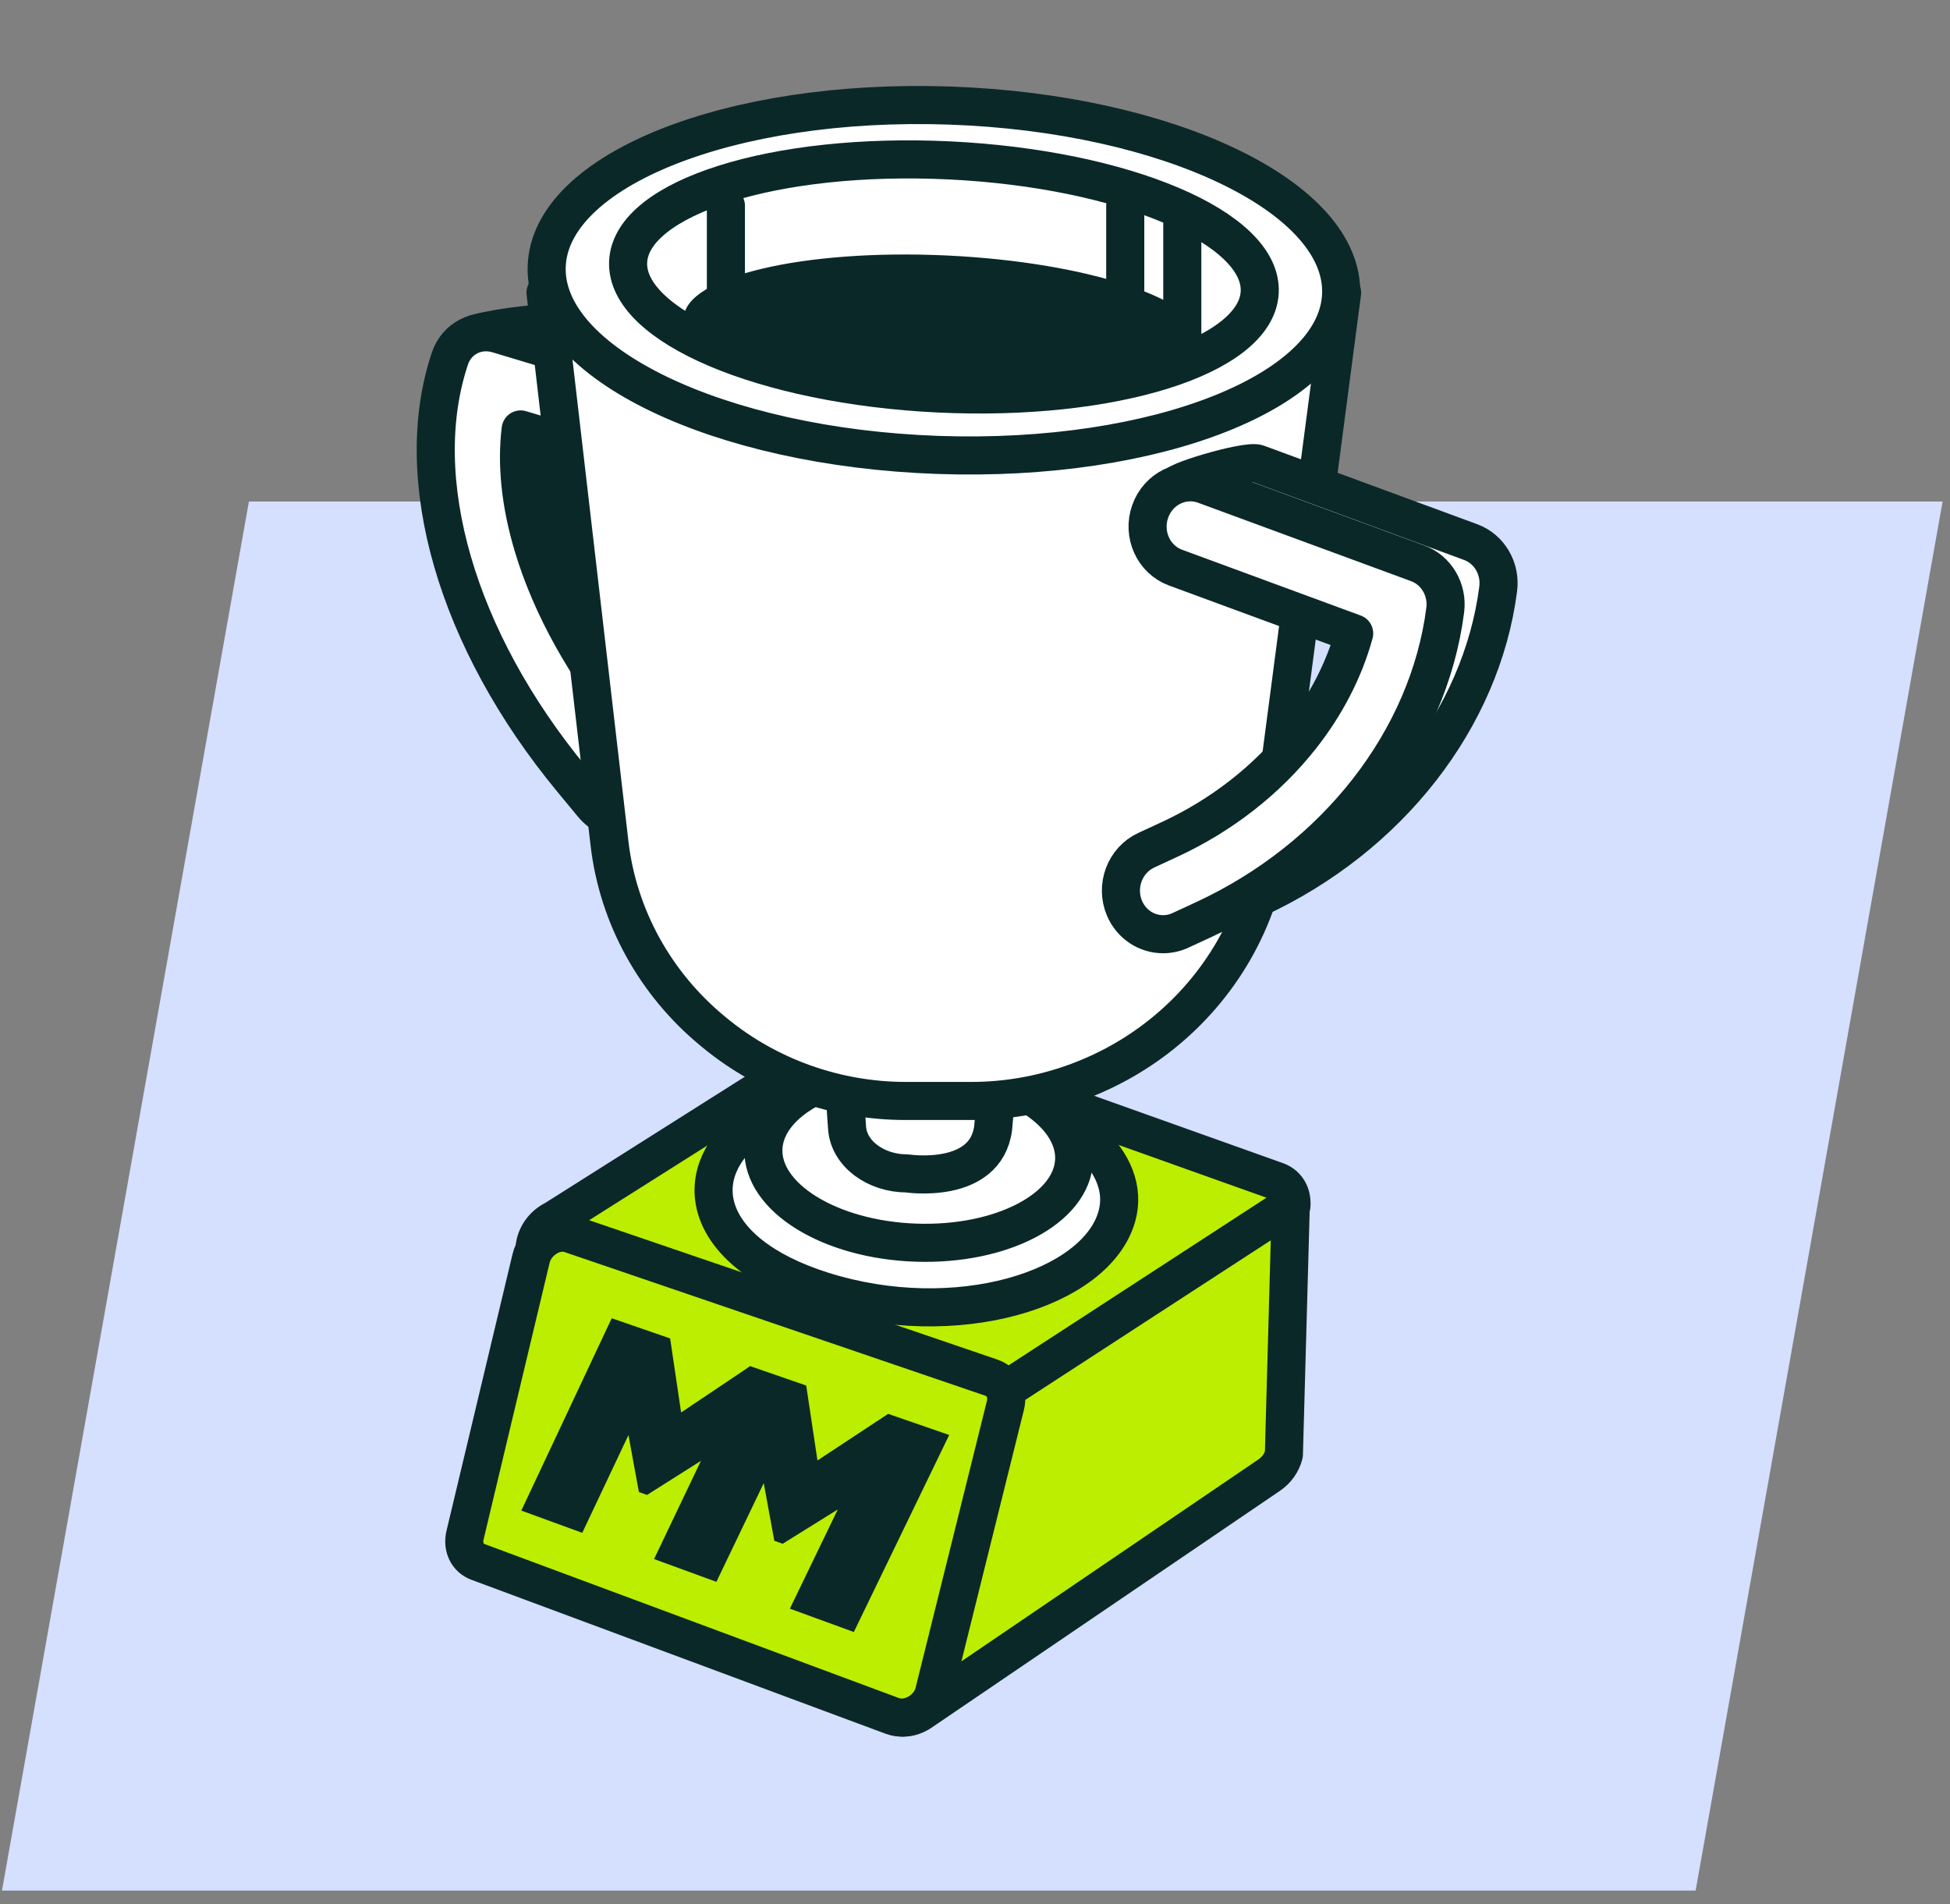 <svg width="128" height="125" viewBox="0 0 128 125" fill="none" xmlns="http://www.w3.org/2000/svg">
<rect x="0" y="0" width="128" height="125" fill="#808080" stroke="none"/>
<path d="M16.339 32.917H127.515L111.303 124.099H0.128L16.339 32.917Z" fill="#D5DFFE"/>
<path d="M83.301 96.834L60.43 112.382C59.818 112.79 59.084 112.857 58.525 112.556L34.952 99.881C34.454 99.613 34.178 99.063 34.225 98.433L35.09 81.913C35.147 81.15 35.664 80.408 36.379 80.066L55.469 67.997C55.91 67.786 56.38 67.747 56.778 67.89L83.81 77.533C84.549 77.798 84.922 78.567 84.72 79.413L84.276 95.461C84.146 96.006 83.789 96.507 83.301 96.834Z" fill="#BBEE00" stroke="#0B2828" stroke-width="2.5" stroke-linecap="round" stroke-linejoin="round"/>
<path d="M58.579 112.636L31.373 102.524C30.685 102.269 30.339 101.548 30.526 100.765L34.859 82.608C35.136 81.448 36.414 80.646 37.436 80.995L65.07 90.428C65.821 90.684 66.2 91.432 65.996 92.254L61.317 111.076C61.021 112.264 59.661 113.038 58.579 112.636Z" fill="#BBEE00" stroke="#0B2828" stroke-width="2.5" stroke-linecap="round" stroke-linejoin="round"/>
<path d="M62.306 94.193L56.046 107.126L51.848 105.593L54.994 99.081L51.374 101.333L50.827 101.136L50.133 97.353L47.025 103.832L42.933 102.338L46.012 95.888L42.472 98.129L41.938 97.936L41.253 94.197L38.22 100.616L34.22 99.156L40.154 86.53L43.989 87.856L44.709 92.715L48.839 89.945L49.234 89.671L52.92 90.946L52.988 91.393L53.659 95.865L58.298 92.806L62.306 94.193Z" fill="#0B2828"/>
<path d="M84.775 79.04L66.051 91.211" stroke="#0B2828" stroke-width="2.5" stroke-linecap="round" stroke-linejoin="round"/>
<path d="M73.312 79.839C71.97 84.631 62.772 87.5 54.001 84.735C45.956 82.199 44.947 76.847 49.686 73.607C53.326 71.118 59.711 70.427 64.878 71.64C70.319 72.916 74.308 76.279 73.312 79.839Z" fill="white" stroke="#0B2828" stroke-width="2.5" stroke-linecap="round" stroke-linejoin="round"/>
<path d="M70.509 76.123C70.621 72.918 66.146 70.159 60.513 69.961C54.88 69.763 50.223 72.202 50.11 75.407C49.998 78.612 54.473 81.371 60.106 81.568C65.739 81.766 70.396 79.328 70.509 76.123Z" fill="white" stroke="#0B2828" stroke-width="2.5" stroke-linecap="round" stroke-linejoin="round"/>
<path d="M59.539 77.023C57.478 77.023 55.719 75.724 55.603 74.039L54.371 56.101H66.803L65.191 74.039C64.708 77.811 59.539 77.023 59.539 77.023Z" fill="white" stroke="#0B2828" stroke-width="2.5" stroke-linecap="round" stroke-linejoin="round"/>
<path d="M44.47 53.265C43.661 53.265 42.833 52.89 42.24 52.173L40.884 50.532C33.319 41.374 30.254 30.793 32.886 22.916C33.108 22.253 30.523 22.249 31.085 21.962C31.648 21.674 35.36 21.102 36.037 21.306L53.605 26.597C55.083 27.042 56.03 28.628 55.72 30.139C55.411 31.65 53.962 32.515 52.484 32.069L37.533 27.567C37.249 29.871 37.522 32.474 38.348 35.226C39.533 39.179 41.8 43.254 44.903 47.01L46.259 48.651C47.283 49.89 47.214 51.684 46.104 52.656C45.636 53.066 45.058 53.265 44.47 53.265Z" fill="#0B2828" stroke="#0B2828" stroke-width="2.5" stroke-linecap="round" stroke-linejoin="round"/>
<path d="M41.114 53.885C40.306 53.885 39.477 53.511 38.885 52.794L37.529 51.152C29.963 41.995 26.898 31.413 29.531 23.537C29.974 22.21 31.327 21.519 32.681 21.927L50.249 27.217C51.727 27.662 52.674 29.248 52.364 30.759C52.055 32.271 50.606 33.135 49.128 32.69L34.177 28.188C33.893 30.492 34.166 33.094 34.992 35.847C36.178 39.8 38.444 43.875 41.547 47.63L42.903 49.272C43.927 50.511 43.858 52.304 42.748 53.277C42.28 53.687 41.702 53.885 41.114 53.885Z" fill="white" stroke="#0B2828" stroke-width="2.5" stroke-linecap="round" stroke-linejoin="round"/>
<path d="M63.762 72.268H59.453C54.895 72.268 50.42 70.685 46.899 67.781L46.771 67.675C43.039 64.597 40.571 60.2 40.008 55.355L35.809 19.208H88.097L83.332 55.478C82.687 60.386 80.091 64.831 76.228 67.91C72.686 70.733 68.252 72.268 63.762 72.268Z" fill="white" stroke="#0B2828" stroke-width="2.5" stroke-linecap="round" stroke-linejoin="round"/>
<path d="M88.034 19.308C88.255 12.976 76.761 7.434 62.361 6.93C47.96 6.426 36.107 11.15 35.885 17.483C35.663 23.815 47.157 29.357 61.558 29.861C75.958 30.365 87.812 25.64 88.034 19.308Z" fill="white" stroke="#0B2828" stroke-width="2.5" stroke-linecap="round" stroke-linejoin="round"/>
<path d="M82.689 19.179C82.893 14.954 73.778 11.082 62.33 10.529C50.882 9.976 41.436 12.953 41.232 17.177C41.029 21.402 50.144 25.275 61.592 25.828C73.04 26.38 82.485 23.403 82.689 19.179Z" fill="white" stroke="#0B2828" stroke-width="2.5" stroke-linecap="round" stroke-linejoin="round"/>
<path d="M78.942 22.449C79.068 19.752 71.545 17.21 62.14 16.77C52.734 16.33 45.007 18.16 44.881 20.856C44.755 23.553 52.277 26.095 61.683 26.535C71.089 26.975 78.816 25.145 78.942 22.449Z" fill="#0B2828"/>
<path d="M79.822 59.928C78.758 59.929 77.746 59.295 77.29 58.225C76.671 56.773 77.311 55.066 78.72 54.414L80.255 53.704C83.67 52.123 86.651 49.794 88.876 46.969C90.531 44.868 91.716 42.557 92.366 40.184L80.639 35.865C79.193 35.332 78.447 33.684 78.973 32.183C79.236 31.433 77.946 32.164 77.259 31.93C76.64 31.721 81.823 30.164 82.546 30.431L96.533 35.582C97.763 36.035 98.516 37.314 98.343 38.657C97.247 47.167 91.176 54.949 82.498 58.965L80.964 59.675C80.592 59.847 80.203 59.928 79.822 59.928Z" fill="white" stroke="#0B2828" stroke-width="2.5" stroke-linecap="round" stroke-linejoin="round"/>
<path d="M76.345 61.322C75.281 61.322 74.27 60.689 73.814 59.619C73.194 58.167 73.835 56.46 75.244 55.808L76.778 55.098C80.193 53.517 83.175 51.188 85.4 48.363C87.054 46.262 88.239 43.951 88.889 41.577L77.163 37.259C75.716 36.726 74.97 35.078 75.497 33.577C76.023 32.077 77.623 31.292 79.069 31.825L93.056 36.975C94.286 37.428 95.039 38.708 94.866 40.051C93.771 48.561 87.699 56.342 79.022 60.359L77.487 61.069C77.115 61.241 76.727 61.322 76.345 61.322Z" fill="white" stroke="#0B2828" stroke-width="2.5" stroke-linecap="round" stroke-linejoin="round"/>
<path d="M73.862 13.506V20.996" stroke="#0B2828" stroke-width="2.5" stroke-linecap="round" stroke-linejoin="round"/>
<path d="M47.649 13.506V20.996" stroke="#0B2828" stroke-width="2.5" stroke-linecap="round" stroke-linejoin="round"/>
<path d="M77.607 14.443V22.869" stroke="#0B2828" stroke-width="2.5" stroke-linecap="round" stroke-linejoin="round"/>
</svg>
